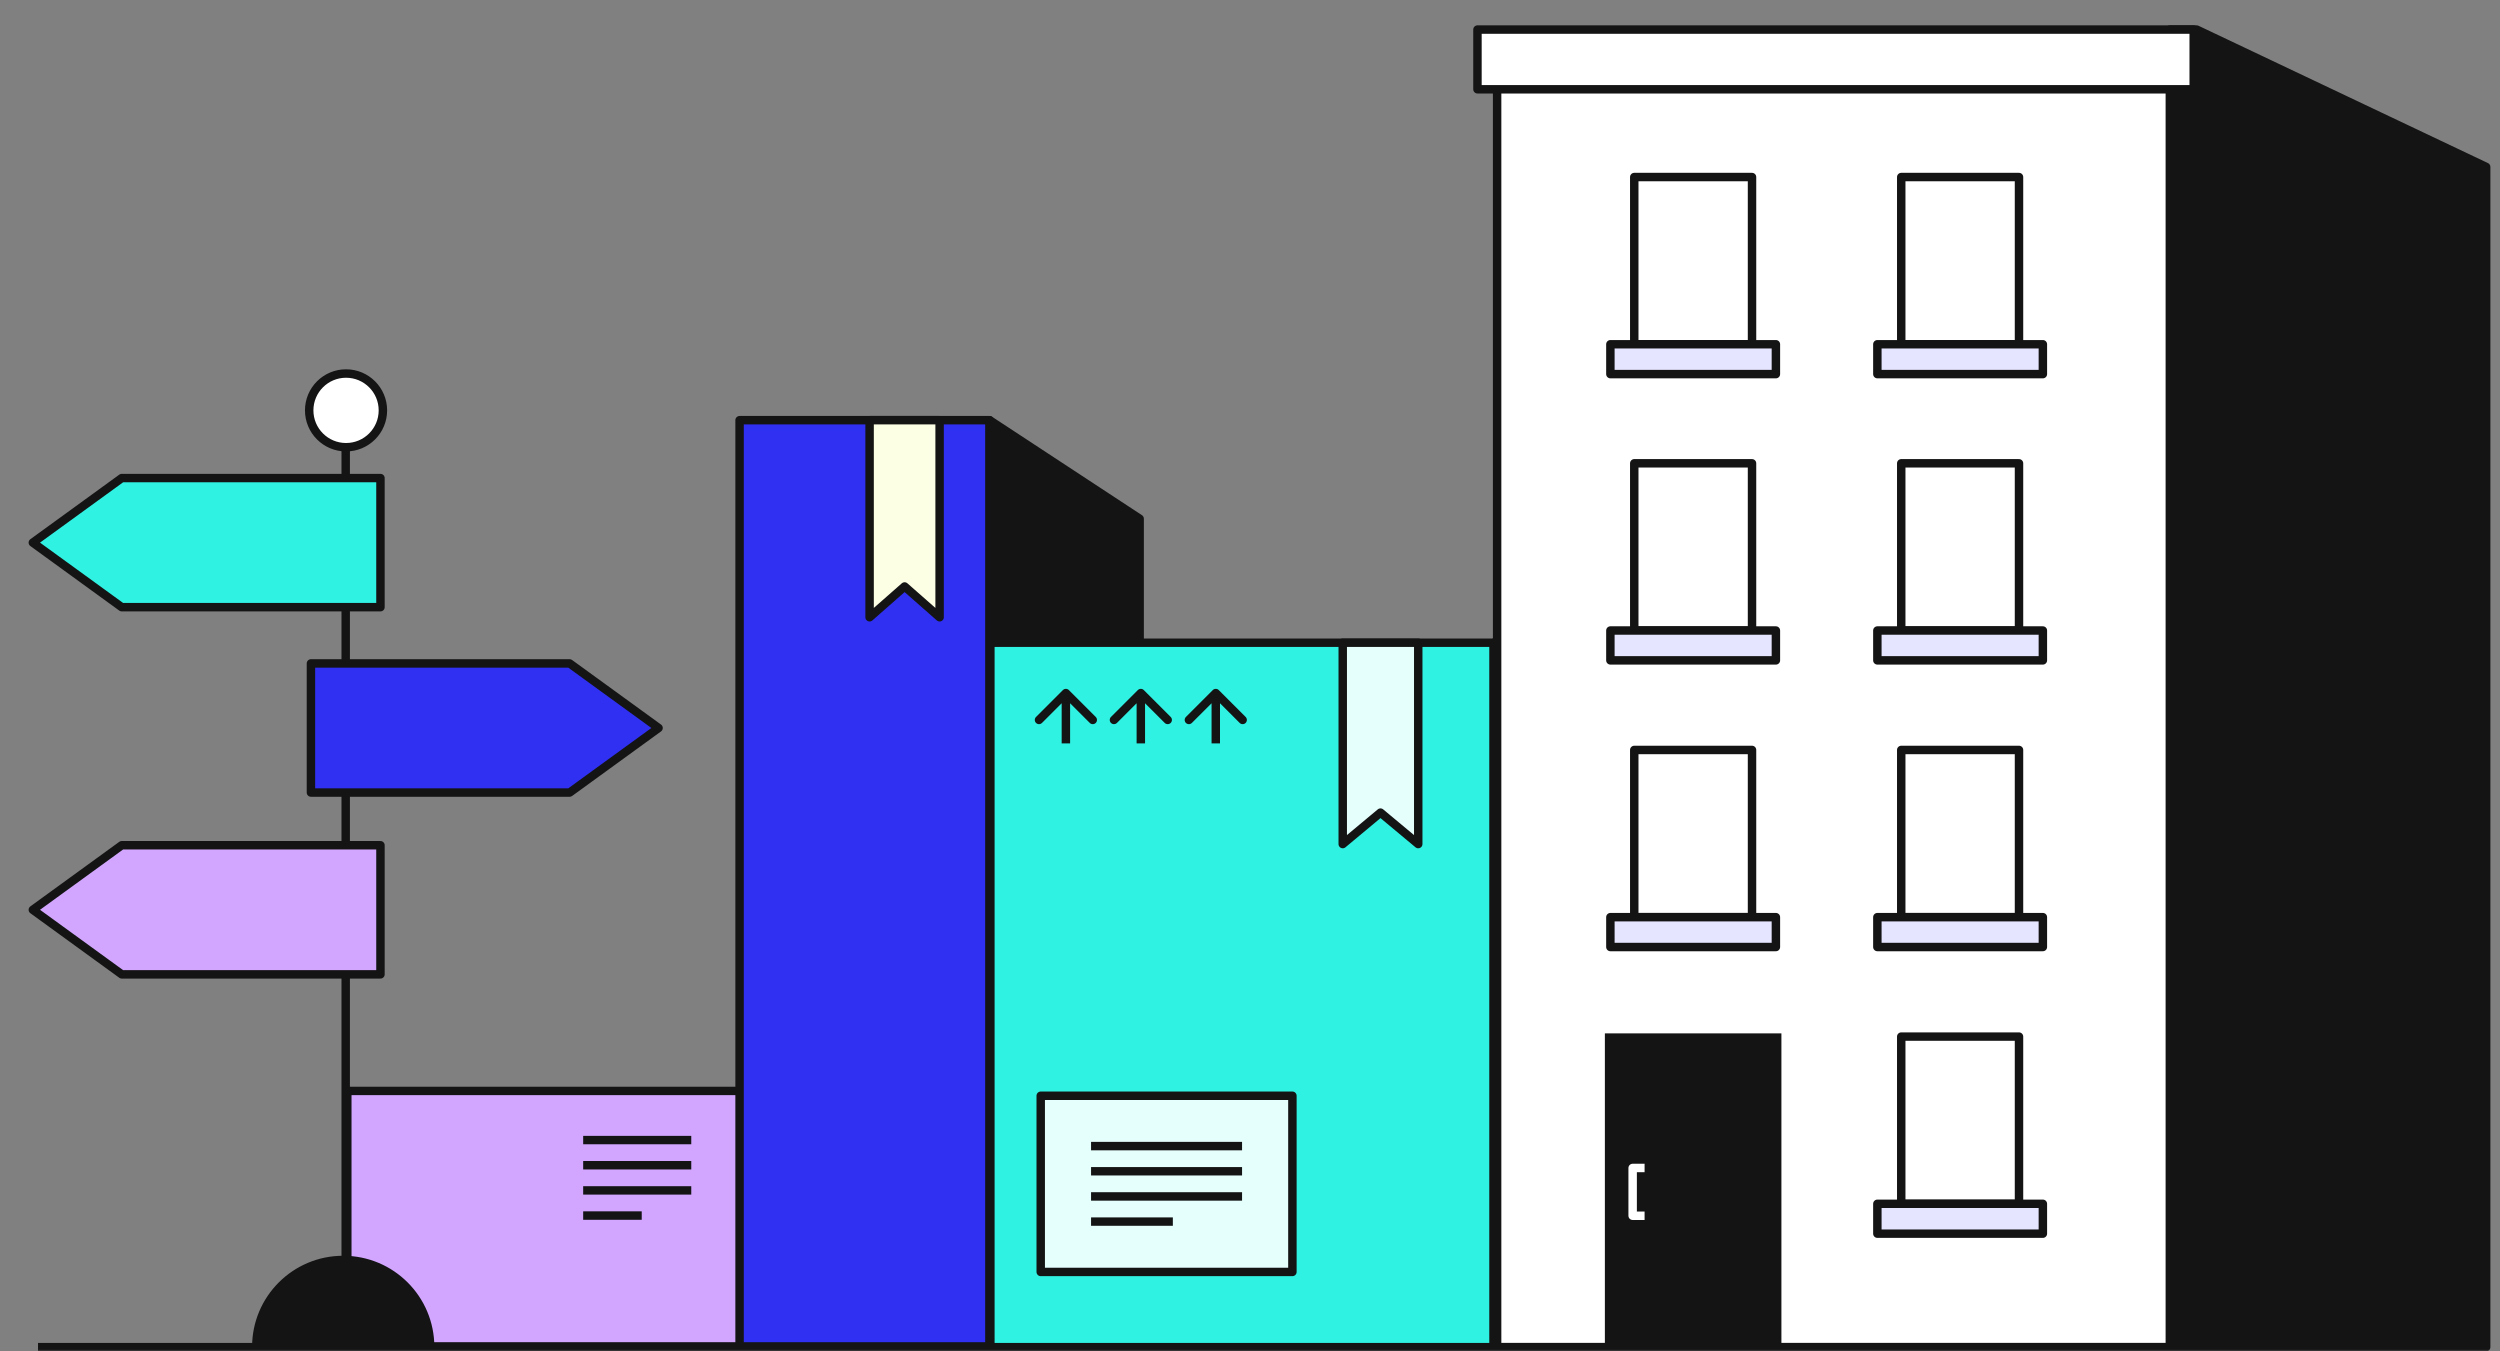 <svg width="592" height="320" viewBox="0 0 592 320" fill="none" xmlns="http://www.w3.org/2000/svg">
<rect x="0" y="0" width="592" height="320" fill="#808080" stroke="none"/>
<g clip-path="url(#clip0_43_2594)">
<g clip-path="url(#clip1_43_2594)">
<mask id="mask0_43_2594" style="mask-type:luminance" maskUnits="userSpaceOnUse" x="0" y="0" width="592" height="320">
<path d="M592 0H0V320H592V0Z" fill="white"/>
</mask>
<g mask="url(#mask0_43_2594)">
<path d="M82.242 258.331H175.328V318.836H82.242V258.331Z" fill="#D2A6FF" stroke="#141414" stroke-width="2" stroke-linejoin="round"/>
<path d="M211.51 282.184L175.746 258.341V319.073H211.51V282.184Z" fill="#141414" stroke="#141414" stroke-width="2" stroke-linejoin="round"/>
<path d="M138.094 269.966H163.692" stroke="#141414" stroke-width="2" stroke-linejoin="round"/>
<path d="M138.094 275.927H163.692" stroke="#141414" stroke-width="2" stroke-linejoin="round"/>
<path d="M138.094 281.888H163.692" stroke="#141414" stroke-width="2" stroke-linejoin="round"/>
<path d="M138.094 287.849H151.96" stroke="#141414" stroke-width="2" stroke-linejoin="round"/>
<path d="M175.132 99.5H234.342V318.833H175.132V99.5Z" fill="#3030F2" stroke="#141414" stroke-width="2" stroke-linejoin="round"/>
<path d="M269.868 122.833L234.342 99.5V318.833H269.868V122.833Z" fill="#141414" stroke="#141414" stroke-width="2" stroke-linejoin="round"/>
<path d="M205.921 99.5H222.5V146.167L214.211 138.875L205.921 146.167V99.5Z" fill="#FDFFE5" stroke="#141414" stroke-width="2" stroke-linejoin="round"/>
<mask id="mask1_43_2594" style="mask-type:luminance" maskUnits="userSpaceOnUse" x="223" y="142" width="178" height="178">
<path d="M401 142H223V320H401V142Z" fill="white"/>
</mask>
<g mask="url(#mask1_43_2594)">
<path d="M234.522 152.198H353.718V319.073H234.522V152.198Z" fill="#30F2E2" stroke="#141414" stroke-width="2" stroke-linejoin="round"/>
<path d="M317.96 152.198H335.839V199.877L326.899 192.427L317.96 199.877V152.198Z" fill="#E5FFFD" stroke="#141414" stroke-width="2" stroke-linejoin="round"/>
<path d="M389.477 176.037L353.719 152.198V319.073H389.477V176.037Z" fill="#141414" stroke="#141414" stroke-width="2" stroke-linejoin="round"/>
<path d="M306.04 259.475H246.442V301.194H306.04V259.475Z" fill="#E5FFFD" stroke="#141414" stroke-width="2" stroke-linejoin="round"/>
<path d="M258.361 271.394H294.12" stroke="#141414" stroke-width="2" stroke-linejoin="round"/>
<path d="M258.361 277.354H294.12" stroke="#141414" stroke-width="2" stroke-linejoin="round"/>
<path d="M258.361 283.314H294.12" stroke="#141414" stroke-width="2" stroke-linejoin="round"/>
<path d="M258.361 289.274H277.731" stroke="#141414" stroke-width="2" stroke-linejoin="round"/>
<path d="M253.109 163.41C252.718 163.02 252.085 163.02 251.694 163.41L245.33 169.774C244.94 170.165 244.94 170.798 245.33 171.189C245.721 171.579 246.354 171.579 246.745 171.189L252.401 165.532L258.058 171.189C258.449 171.579 259.082 171.579 259.472 171.189C259.863 170.798 259.863 170.165 259.472 169.774L253.109 163.41ZM253.401 176.037V164.118H251.401V176.037H253.401Z" fill="#141414"/>
<path d="M270.855 163.41C270.465 163.02 269.832 163.02 269.441 163.41L263.077 169.774C262.687 170.165 262.687 170.798 263.077 171.189C263.468 171.579 264.101 171.579 264.491 171.189L270.148 165.532L275.805 171.189C276.196 171.579 276.829 171.579 277.219 171.189C277.61 170.798 277.61 170.165 277.219 169.774L270.855 163.41ZM271.148 176.037V164.118H269.148V176.037H271.148Z" fill="#141414"/>
<path d="M288.603 163.41C288.212 163.02 287.579 163.02 287.189 163.41L280.825 169.774C280.434 170.165 280.434 170.798 280.825 171.189C281.215 171.579 281.848 171.579 282.239 171.189L287.896 165.532L293.553 171.189C293.943 171.579 294.576 171.579 294.967 171.189C295.357 170.798 295.357 170.165 294.967 169.774L288.603 163.41ZM288.896 176.037V164.118H286.896V176.037H288.896Z" fill="#141414"/>
</g>
<path d="M513.927 13.985H354.518V319H513.927V13.985Z" fill="white" stroke="#141414" stroke-width="2" stroke-linejoin="round"/>
<path d="M414.878 177.588H386.992V217.183H414.878V177.588Z" stroke="#141414" stroke-width="2" stroke-linejoin="round"/>
<path d="M420.532 217.183H381.339V224.254H420.532V217.183Z" fill="#E5E5FF" stroke="#141414" stroke-width="2" stroke-linejoin="round"/>
<path d="M414.878 109.711H386.992V149.306H414.878V109.711Z" stroke="#141414" stroke-width="2" stroke-linejoin="round"/>
<path d="M420.532 149.306H381.339V156.377H420.532V149.306Z" fill="#E5E5FF" stroke="#141414" stroke-width="2" stroke-linejoin="round"/>
<path d="M414.878 41.925H386.992V81.521H414.878V41.925Z" stroke="#141414" stroke-width="2" stroke-linejoin="round"/>
<path d="M420.532 81.52H381.339V88.591H420.532V81.52Z" fill="#E5E5FF" stroke="#141414" stroke-width="2" stroke-linejoin="round"/>
<path d="M478.099 109.711H450.213V149.306H478.099V109.711Z" stroke="#141414" stroke-width="2" stroke-linejoin="round"/>
<path d="M483.752 149.306H444.559V156.377H483.752V149.306Z" fill="#E5E5FF" stroke="#141414" stroke-width="2" stroke-linejoin="round"/>
<path d="M478.099 177.588H450.213V217.183H478.099V177.588Z" stroke="#141414" stroke-width="2" stroke-linejoin="round"/>
<path d="M483.752 217.183H444.559V224.254H483.752V217.183Z" fill="#E5E5FF" stroke="#141414" stroke-width="2" stroke-linejoin="round"/>
<path d="M478.099 41.925H450.213V81.521H478.099V41.925Z" stroke="#141414" stroke-width="2" stroke-linejoin="round"/>
<path d="M483.752 81.52H444.559V88.591H483.752V81.52Z" fill="#E5E5FF" stroke="#141414" stroke-width="2" stroke-linejoin="round"/>
<path d="M478.099 245.466H450.213V285.061H478.099V245.466Z" stroke="#141414" stroke-width="2" stroke-linejoin="round"/>
<path d="M483.752 285.061H444.559V292.132H483.752V285.061Z" fill="#E5E5FF" stroke="#141414" stroke-width="2" stroke-linejoin="round"/>
<path d="M381.033 245.704H420.838V318.718H381.033V245.704Z" fill="#141414" stroke="#141414" stroke-width="2"/>
<path d="M588.724 319V39.525L520.175 7H513.815V319H588.724Z" fill="#141414" stroke="#141414" stroke-width="2" stroke-linejoin="round"/>
<path d="M389.438 276.577H386.611V287.89H389.438" stroke="white" stroke-width="2" stroke-linejoin="round"/>
<path d="M519.468 7H349.863V21.141H519.468V7Z" fill="white" stroke="#141414" stroke-width="2" stroke-linejoin="round"/>
<path d="M81.861 96.682V302.478" stroke="#141414" stroke-width="2" stroke-linejoin="round"/>
<path d="M81.273 298.362C69.907 298.362 60.693 307.576 60.693 318.942H101.853C101.853 307.576 92.639 298.362 81.273 298.362Z" fill="#141414" stroke="#141414" stroke-width="2"/>
<path d="M73.629 157.1H134.89L155.948 172.388L134.89 187.676H73.629V157.1Z" fill="#3030F2" stroke="#141414" stroke-width="2" stroke-linejoin="round"/>
<path d="M90.093 113.206H28.832L7.774 128.494L28.832 143.782H90.093V113.206Z" fill="#30F2E2" stroke="#141414" stroke-width="2" stroke-linejoin="round"/>
<path d="M90.093 200.152H28.832L7.774 215.44L28.832 230.728H90.093V200.152Z" fill="#D2A6FF" stroke="#141414" stroke-width="2" stroke-linejoin="round"/>
<path d="M81.943 105.903C86.763 105.903 90.67 101.996 90.67 97.177C90.67 92.357 86.763 88.45 81.943 88.45C77.123 88.45 73.216 92.357 73.216 97.177C73.216 101.996 77.123 105.903 81.943 105.903Z" fill="white" stroke="#141414" stroke-width="2"/>
<path d="M9 319H589" stroke="#141414" stroke-width="2" stroke-linejoin="round"/>
</g>
</g>
</g>
<defs>
<clipPath id="clip0_43_2594">
<rect width="592" height="320" fill="white"/>
</clipPath>
<clipPath id="clip1_43_2594">
<rect width="592" height="320" fill="white"/>
</clipPath>
</defs>
</svg>
